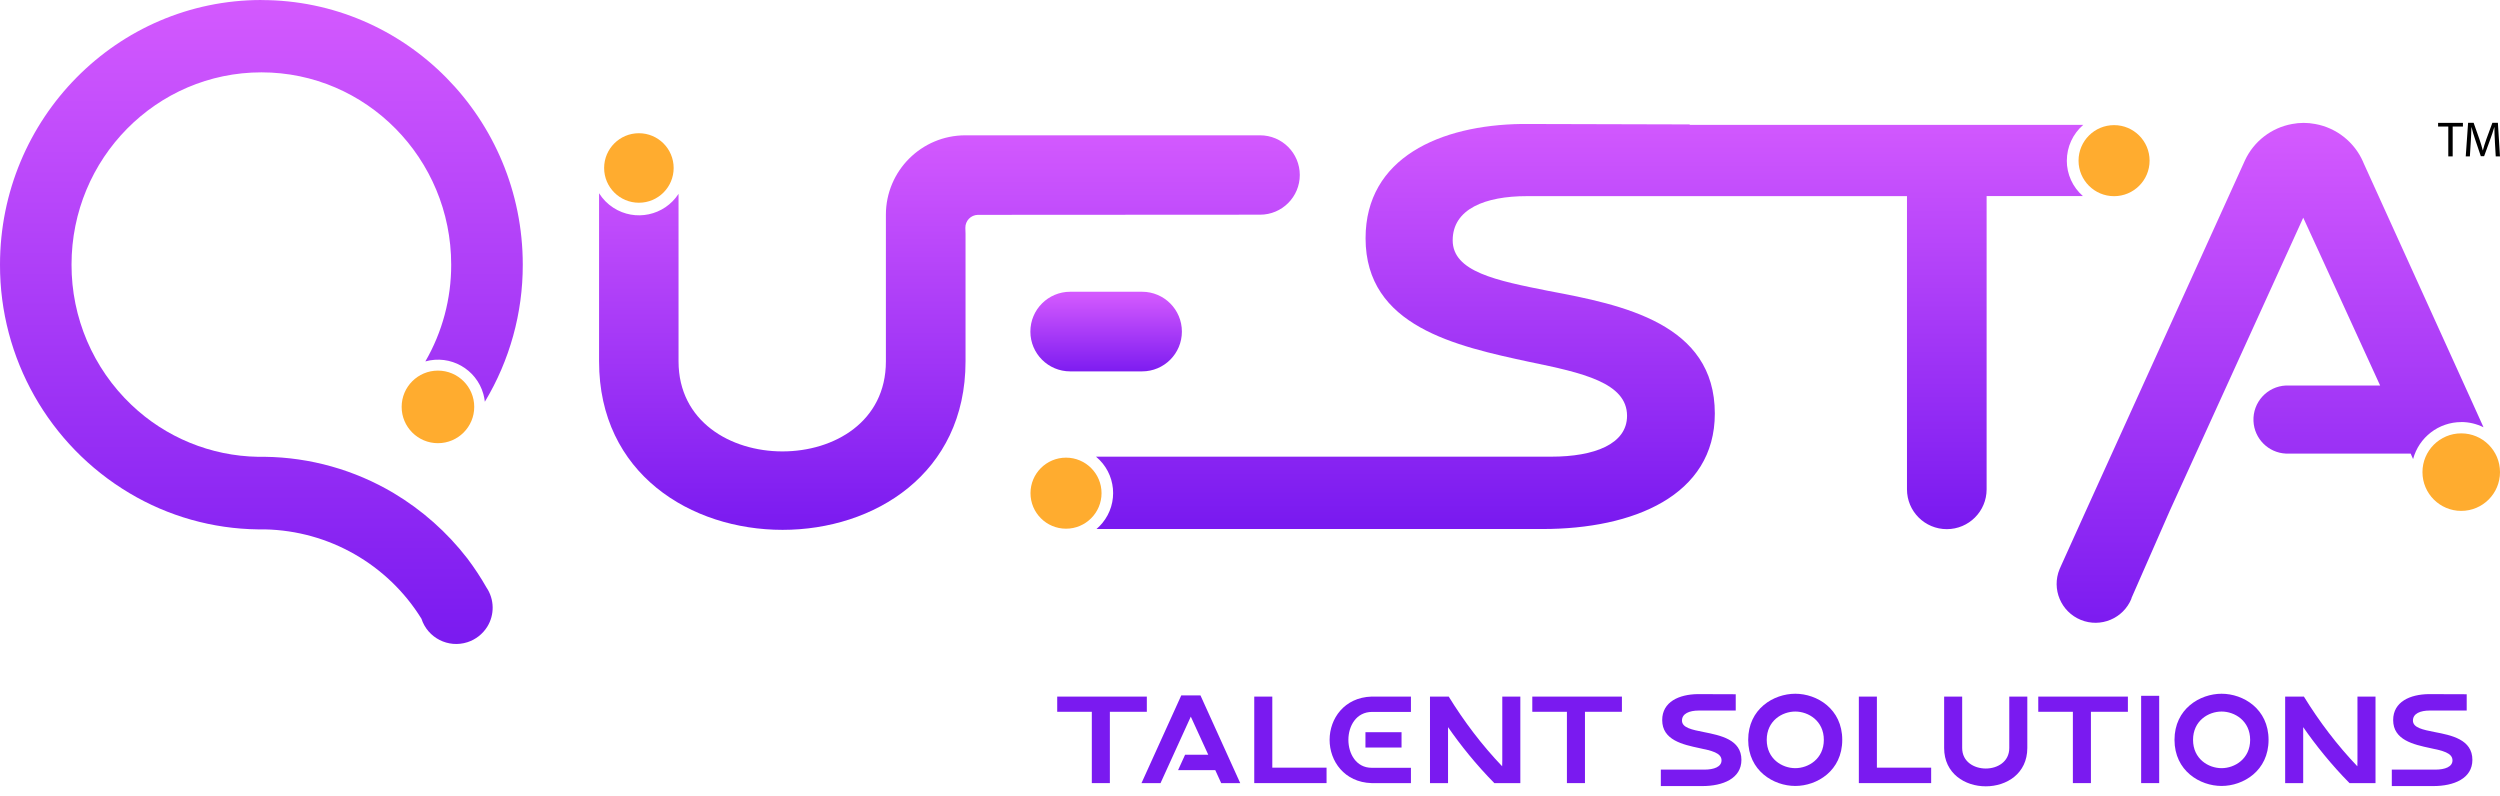 <svg width="201" height="64" viewBox="0 0 201 64" fill="none" xmlns="http://www.w3.org/2000/svg">
<path d="M91.823 23.457H86.043C84.274 23.457 82.842 24.89 82.842 26.658C82.842 28.427 84.274 29.859 86.043 29.859H91.823C93.592 29.859 95.024 28.427 95.024 26.658C95.024 24.89 93.592 23.457 91.823 23.457Z" fill="url(#paint0_linear_2355_591)"/>
<path d="M77.086 17.797C77.086 17.899 77.104 18.002 77.143 18.097C77.113 18.008 77.1 17.913 77.104 17.818L77.088 17.795L77.086 17.797Z" fill="url(#paint1_linear_2355_591)"/>
<path d="M77.615 18.326C77.601 17.758 78.049 17.288 78.616 17.274C78.627 17.274 78.641 17.274 78.653 17.274H78.845L101.313 17.261C103.075 17.261 104.503 15.831 104.503 14.069C104.503 12.307 103.075 10.881 101.313 10.879H77.615C74.089 10.879 71.228 13.735 71.226 17.261V29.055C71.226 33.907 67.069 36.293 62.908 36.293C58.746 36.293 54.555 33.893 54.555 29.055V15.585C53.415 17.34 51.07 17.84 49.313 16.702C48.85 16.403 48.457 16.003 48.164 15.535V29.055C48.164 38.098 55.561 42.6 62.919 42.6C70.277 42.6 77.629 38.098 77.629 29.055V18.798M77.629 18.326V18.796V18.326Z" fill="url(#paint2_linear_2355_591)"/>
<path d="M166.174 12.916C166.174 11.81 166.655 10.759 167.495 10.039H135.851V10.003L122.363 9.967C115.793 10.053 109.792 12.682 109.792 19.155C109.792 26.252 117.062 27.825 122.976 29.099C127.228 29.973 130.815 30.77 130.815 33.431C130.815 35.708 128.186 36.716 124.726 36.716H88.117C89.734 38.051 89.961 40.442 88.626 42.058C88.485 42.228 88.328 42.387 88.158 42.533H124.032C131.301 42.533 137.872 39.86 137.872 33.247C137.872 26.009 130.468 24.508 124.508 23.391C120.308 22.556 116.796 21.85 116.796 19.321C116.796 16.791 119.421 15.77 122.753 15.77H153.321V39.343C153.321 41.111 154.754 42.544 156.523 42.544C158.291 42.544 159.724 41.111 159.724 39.343V15.763H167.463C166.641 15.043 166.169 14.004 166.171 12.911L166.174 12.916Z" fill="url(#paint3_linear_2355_591)"/>
<path d="M197.883 33.931C198.505 33.931 199.118 34.076 199.674 34.353L198.668 32.126L190.018 13.078L189.993 13.012C189.296 11.42 187.852 10.278 186.143 9.969C185.53 9.851 184.899 9.851 184.286 9.969C182.619 10.271 181.205 11.363 180.492 12.898L180.394 13.116L167.708 41.064L165.735 45.432L165.587 45.766C164.933 47.362 165.699 49.185 167.295 49.839C168.891 50.493 170.714 49.728 171.368 48.132V48.091L174.451 41.064L183.977 20.15L185.18 17.502L186.402 20.161L191.362 30.995H183.793C182.281 31.063 181.112 32.344 181.18 33.856C181.244 35.272 182.376 36.405 183.793 36.469H193.817L194.012 36.911C194.482 35.157 196.071 33.937 197.887 33.935L197.883 33.931Z" fill="url(#paint4_linear_2355_591)"/>
<path d="M21.021 0C9.413 0 6.23966e-05 9.526 6.23966e-05 21.28C-0.018 28.804 3.93 35.781 10.391 39.638C13.522 41.509 17.096 42.517 20.742 42.562H21.298C26.438 42.671 31.174 45.373 33.883 49.743C34.384 51.287 36.042 52.134 37.586 51.632C38.244 51.419 38.805 50.98 39.172 50.395C39.776 49.423 39.754 48.19 39.116 47.241C38.657 46.433 38.144 45.657 37.586 44.914C35.953 42.798 33.937 41.009 31.642 39.64C28.509 37.779 24.942 36.775 21.298 36.727H20.742C16.946 36.661 13.316 35.17 10.569 32.552C7.481 29.614 5.739 25.535 5.751 21.271C5.751 12.732 12.589 5.817 21.019 5.817C29.449 5.817 36.276 12.746 36.276 21.282C36.282 24.011 35.567 26.695 34.198 29.058C36.212 28.495 38.301 29.673 38.864 31.687C38.92 31.887 38.959 32.093 38.982 32.3C40.984 28.974 42.038 25.164 42.031 21.284C42.031 9.533 32.616 0.005 21.019 0.005L21.021 0ZM39.261 47.847C39.195 47.727 39.139 47.605 39.073 47.486C39.143 47.602 39.202 47.722 39.254 47.847H39.263H39.261Z" fill="url(#paint5_linear_2355_591)"/>
<path d="M51.367 16.3C52.911 16.3 54.162 15.049 54.162 13.506C54.162 11.962 52.911 10.711 51.367 10.711C49.824 10.711 48.572 11.962 48.572 13.506C48.572 15.049 49.824 16.3 51.367 16.3Z" fill="#FFAC2F"/>
<path d="M35.21 35.632C36.822 35.632 38.128 34.325 38.128 32.714C38.128 31.103 36.822 29.797 35.21 29.797C33.599 29.797 32.293 31.103 32.293 32.714C32.293 34.325 33.599 35.632 35.21 35.632Z" fill="#FFAC2F"/>
<path d="M85.708 42.507C87.285 42.507 88.564 41.228 88.564 39.651C88.564 38.074 87.285 36.795 85.708 36.795C84.13 36.795 82.852 38.074 82.852 39.651C82.852 41.228 84.13 42.507 85.708 42.507Z" fill="#FFAC2F"/>
<path d="M169.971 15.773C171.549 15.773 172.827 14.494 172.827 12.917C172.827 11.339 171.549 10.06 169.971 10.06C168.394 10.06 167.115 11.339 167.115 12.917C167.115 14.494 168.394 15.773 169.971 15.773Z" fill="#FFAC2F"/>
<path d="M197.883 41.076C199.604 41.076 201 39.681 201 37.959C201 36.237 199.604 34.842 197.883 34.842C196.161 34.842 194.766 36.237 194.766 37.959C194.766 39.681 196.161 41.076 197.883 41.076Z" fill="#FFAC2F"/>
<path d="M196.843 10.174H196.023V9.879H198.019V10.174H197.195V12.574H196.843V10.174Z" fill="black"/>
<path d="M200.591 11.392C200.571 11.015 200.546 10.563 200.55 10.227H200.539C200.448 10.543 200.335 10.879 200.199 11.251L199.722 12.559H199.458L199.023 11.274C198.893 10.894 198.786 10.545 198.712 10.225H198.702C198.696 10.561 198.675 11.012 198.65 11.417L198.578 12.572H198.246L198.435 9.875H198.88L199.34 11.178C199.452 11.51 199.545 11.807 199.613 12.086H199.624C199.692 11.814 199.788 11.519 199.908 11.178L200.387 9.875H200.83L200.998 12.572H200.657L200.589 11.387L200.591 11.392Z" fill="black"/>
<path d="M198.323 55.817V57.128H195.352C194.596 57.128 194 57.367 194 57.933C194 58.51 194.795 58.669 195.749 58.857C197.101 59.116 198.78 59.454 198.78 61.093C198.78 62.594 197.289 63.2 195.64 63.2H192.301V61.878H195.799C196.584 61.878 197.18 61.65 197.18 61.133C197.18 60.527 196.365 60.348 195.401 60.149C194.06 59.861 192.41 59.503 192.41 57.894C192.41 56.423 193.772 55.827 195.262 55.807L198.323 55.817Z" fill="#7A1AF0"/>
<path d="M185.217 56.006H183.727V62.962H185.177V58.461C186.166 59.89 187.438 61.481 188.9 62.962H190.991V56.006H189.54V61.154L189.53 61.611C187.9 59.901 186.469 58.013 185.227 55.996L185.217 56.006Z" fill="#7A1AF0"/>
<path d="M182.392 59.484C182.392 61.978 180.355 63.191 178.616 63.191C176.877 63.191 174.83 61.978 174.83 59.484C174.83 56.99 176.877 55.777 178.616 55.777C180.355 55.777 182.392 56.99 182.392 59.484ZM180.912 59.484C180.912 57.954 179.67 57.208 178.616 57.208C177.553 57.208 176.321 57.954 176.321 59.484C176.321 61.014 177.553 61.76 178.616 61.76C179.67 61.76 180.912 61.014 180.912 59.484Z" fill="#7A1AF0"/>
<path d="M172.148 62.962V55.943H173.599V62.962H172.148Z" fill="#7A1AF0"/>
<path d="M163.877 56.006H171.082V57.228H168.11V62.962H166.659V57.228H163.877V56.006Z" fill="#7A1AF0"/>
<path d="M156.309 60.14V56.006H157.759V60.14C157.759 61.243 158.713 61.789 159.657 61.789C160.602 61.789 161.546 61.243 161.546 60.14V56.006H162.996V60.14C162.996 62.197 161.327 63.22 159.657 63.22C157.988 63.22 156.309 62.197 156.309 60.14Z" fill="#7A1AF0"/>
<path d="M150.902 61.72H155.265V62.962H149.451V56.006H150.902V61.72Z" fill="#7A1AF0"/>
<path d="M148.117 59.484C148.117 61.978 146.08 63.191 144.341 63.191C142.602 63.191 140.555 61.978 140.555 59.484C140.555 56.99 142.602 55.777 144.341 55.777C146.08 55.777 148.117 56.99 148.117 59.484ZM146.636 59.484C146.636 57.954 145.394 57.208 144.341 57.208C143.278 57.208 142.045 57.954 142.045 59.484C142.045 61.014 143.278 61.76 144.341 61.76C145.394 61.76 146.636 61.014 146.636 59.484Z" fill="#7A1AF0"/>
<path d="M139.553 55.817V57.128H136.582C135.817 57.128 135.231 57.377 135.231 57.933C135.231 58.51 136.026 58.669 136.98 58.857C138.321 59.126 140.01 59.454 140.01 61.093C140.01 62.594 138.52 63.2 136.87 63.2H133.531V61.878H137.029C137.814 61.878 138.411 61.65 138.411 61.133C138.411 60.527 137.596 60.348 136.632 60.149C135.29 59.861 133.641 59.503 133.641 57.894C133.641 56.423 135.002 55.827 136.493 55.807L139.553 55.817Z" fill="#7A1AF0"/>
<path d="M123.197 56.006H130.402V57.228H127.431V62.962H125.98V57.228H123.197V56.006Z" fill="#7A1AF0"/>
<path d="M116.461 56.006H114.971V62.962H116.422V58.461C117.41 59.89 118.682 61.481 120.144 62.962H122.155H122.235V56.006H120.784V61.154L120.774 61.611C119.144 59.901 117.713 58.013 116.471 55.996L116.461 56.006Z" fill="#7A1AF0"/>
<path d="M110.269 56.006H113.439V57.238H110.319C109.047 57.238 108.411 58.361 108.411 59.484C108.411 60.597 109.037 61.73 110.279 61.73H113.439V62.962H110.269C108.083 62.892 106.9 61.193 106.9 59.484C106.9 57.775 108.083 56.075 110.269 56.006ZM112.684 60.1H109.782V58.868H112.684V60.1Z" fill="#7A1AF0"/>
<path d="M102.293 61.72H106.655V62.962H100.842V56.006H102.293V61.72Z" fill="#7A1AF0"/>
<path d="M94.975 55.908H96.516L99.715 62.964H98.185L97.708 61.92H94.717L95.283 60.678H97.142L95.74 57.617L93.306 62.964H91.775L94.975 55.908Z" fill="#7A1AF0"/>
<path d="M85 56.006H92.205V57.228H89.233V62.962H87.782V57.228H85V56.006Z" fill="#7A1AF0"/>
<defs>
<linearGradient id="paint0_linear_2355_591" x1="88.941" y1="23.687" x2="88.941" y2="30.102" gradientUnits="userSpaceOnUse">
<stop stop-color="#D359FE"/>
<stop offset="1" stop-color="#7A1AF0"/>
</linearGradient>
<linearGradient id="paint1_linear_2355_591" x1="77.261" y1="10.902" x2="77.261" y2="42.478" gradientUnits="userSpaceOnUse">
<stop stop-color="#A268AA"/>
<stop offset="1" stop-color="#6951A1"/>
</linearGradient>
<linearGradient id="paint2_linear_2355_591" x1="76.332" y1="10.877" x2="76.332" y2="42.598" gradientUnits="userSpaceOnUse">
<stop stop-color="#D359FE"/>
<stop offset="1" stop-color="#7A1AF0"/>
</linearGradient>
<linearGradient id="paint3_linear_2355_591" x1="127.458" y1="9.526" x2="127.458" y2="41.944" gradientUnits="userSpaceOnUse">
<stop stop-color="#D359FE"/>
<stop offset="1" stop-color="#7A1AF0"/>
</linearGradient>
<linearGradient id="paint4_linear_2355_591" x1="182.386" y1="10.748" x2="182.386" y2="51" gradientUnits="userSpaceOnUse">
<stop stop-color="#D359FE"/>
<stop offset="1" stop-color="#7A1AF0"/>
</linearGradient>
<linearGradient id="paint5_linear_2355_591" x1="21.123" y1="0.345" x2="21.123" y2="51.864" gradientUnits="userSpaceOnUse">
<stop stop-color="#D359FE"/>
<stop offset="1" stop-color="#7A1AF0"/>
</linearGradient>
</defs>
</svg>
